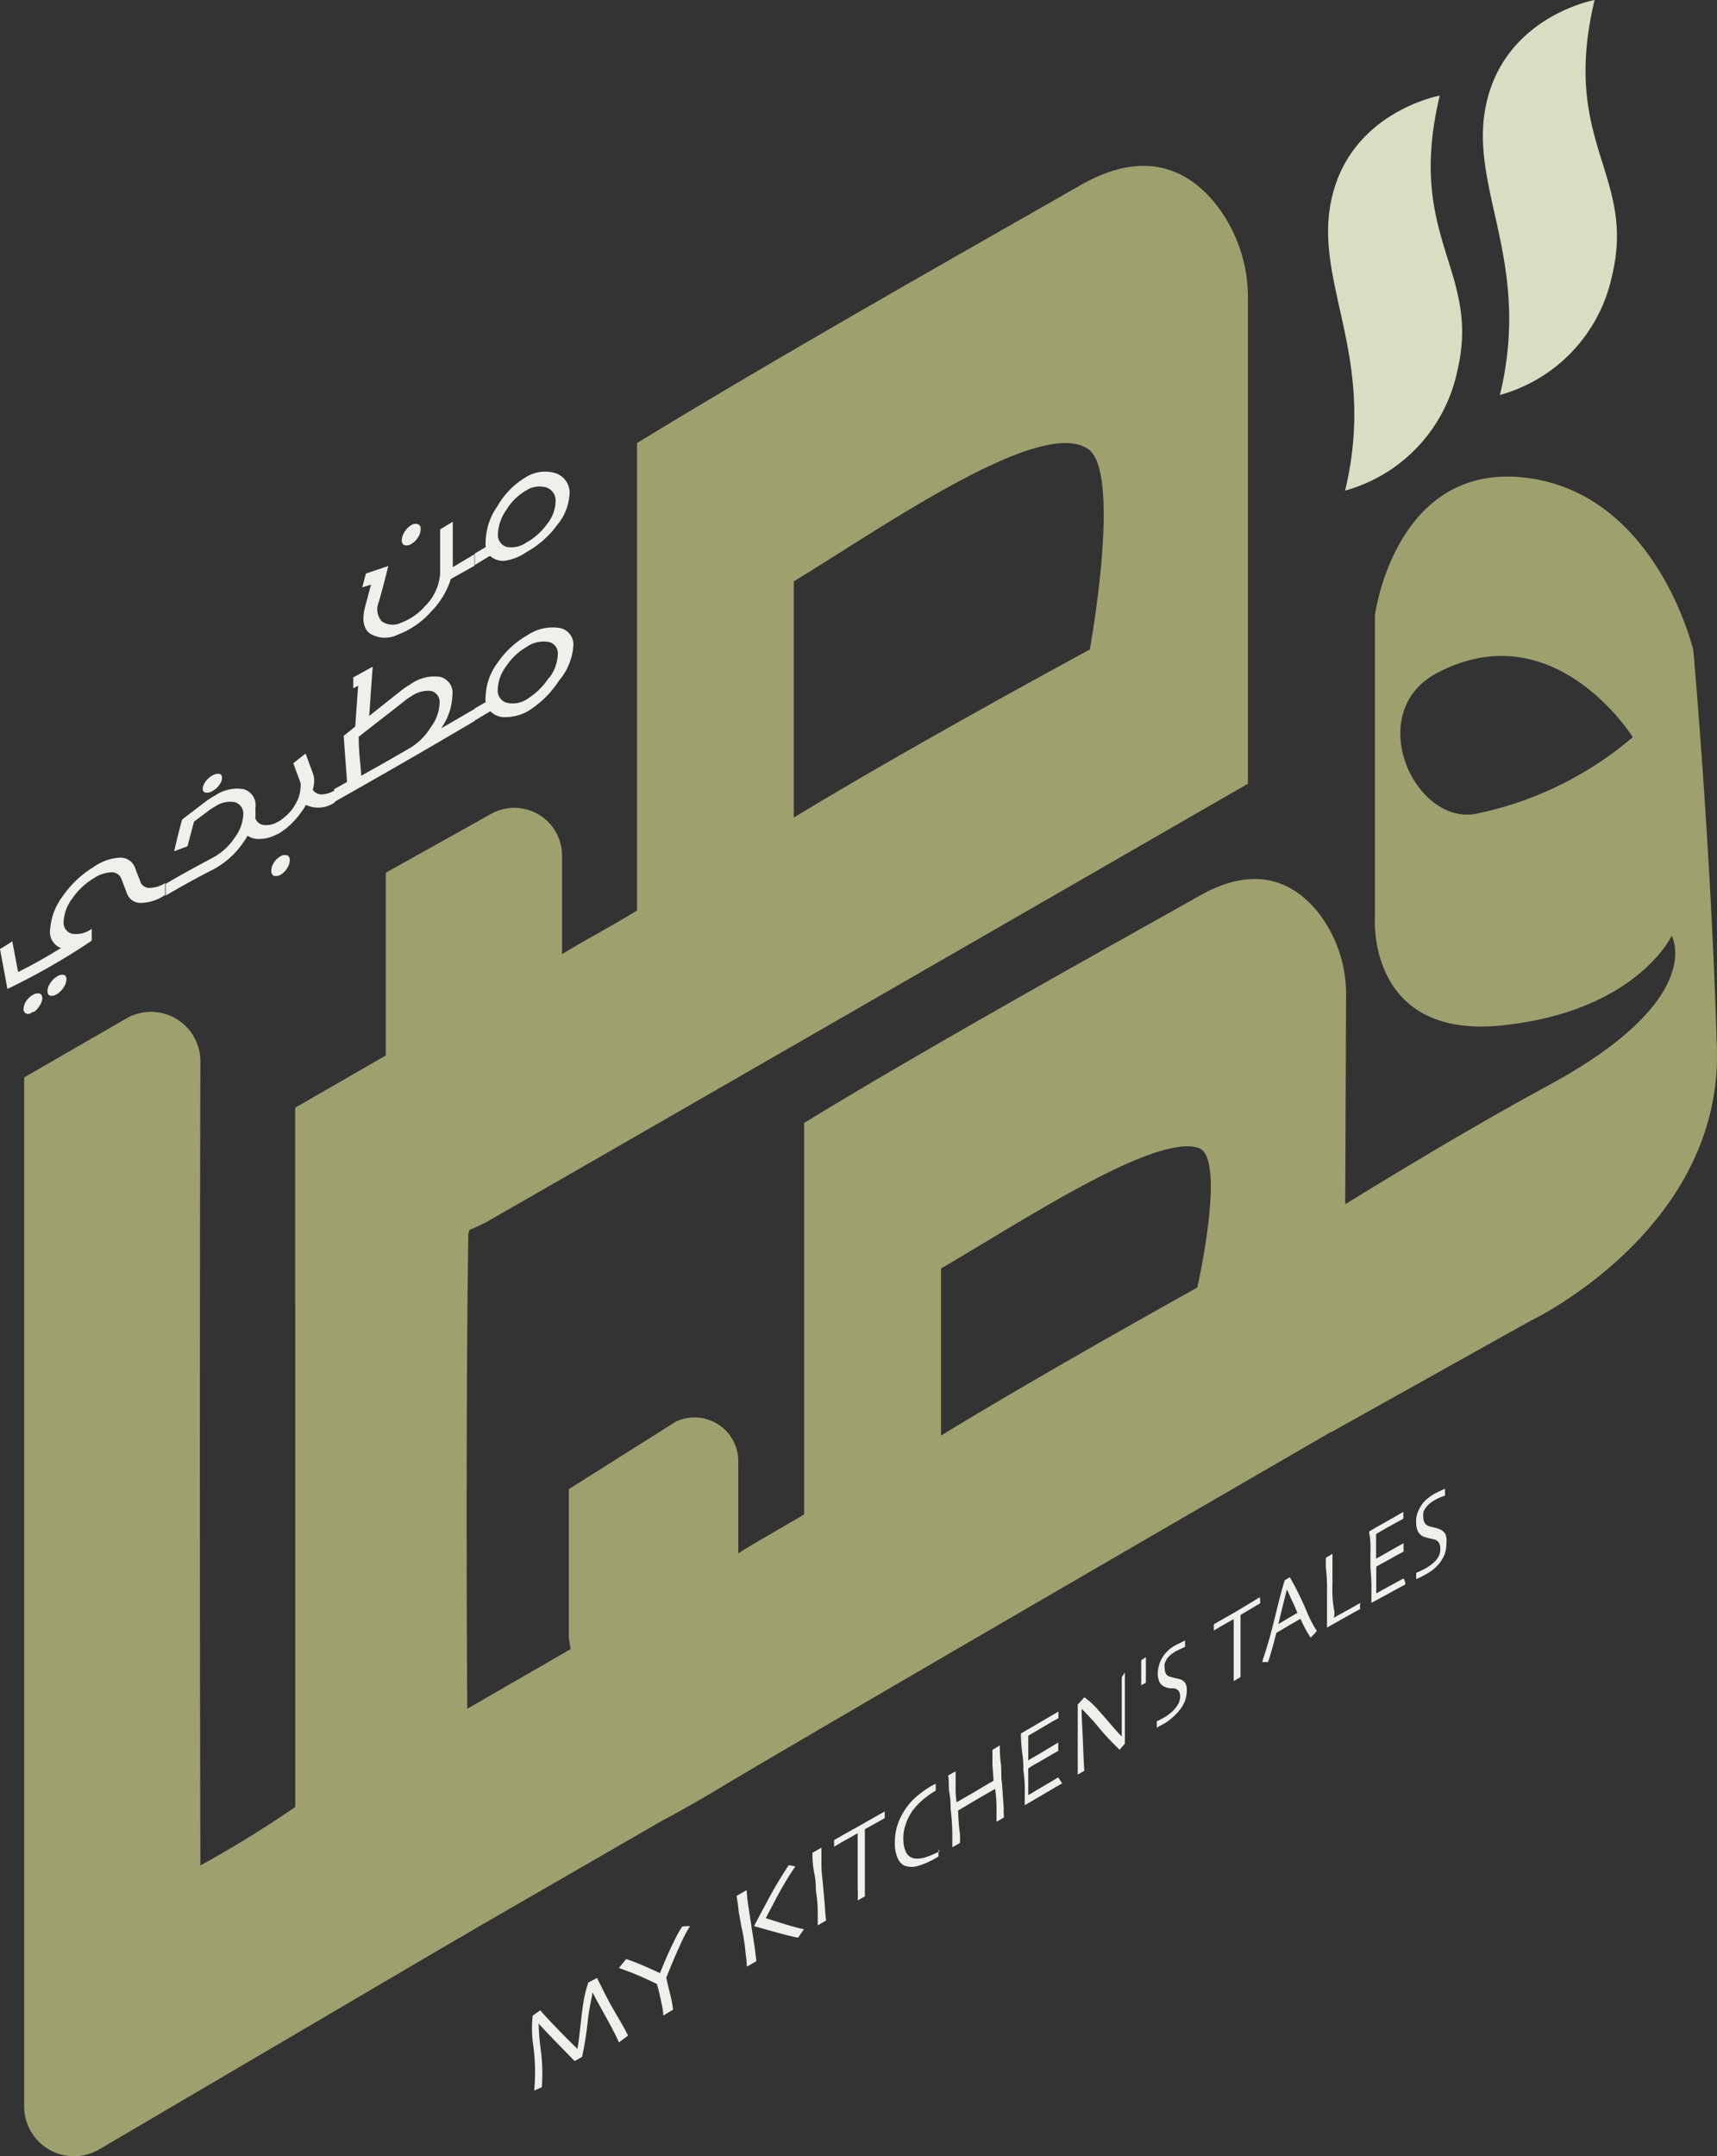 <svg xmlns="http://www.w3.org/2000/svg" width="88.166" height="110.713" viewBox="0 0 88.166 110.713">
  <rect x="0" y="0" width="88.166" height="110.713" fill="#333333" stroke="none"/>
  <g id="Rania_logo-03_1_" data-name="Rania logo-03 (1)" transform="translate(-49.29 -32.48)">
    <path id="Path_248" data-name="Path 248" d="M72.44,62.21a4.18,4.18,0,0,1-1,1.66,4.32,4.32,0,0,1-1.73,1.2A1.47,1.47,0,0,1,68.27,65c-.32-.25-.4-.72-.23-1.37l.3-1.13-.45.14c.08-.28.11-.43.19-.71l1.15-.39c-.19.76-.28,1.12-.49,1.85a.94.94,0,0,0,.16,1,1,1,0,0,0,1,.06,3.09,3.09,0,0,0,1.21-.84,2.65,2.65,0,0,0,.78-1.65v-2.3l.65-.39V61.6l1.11-.66v.59Zm-2.32-1.73c-.13,0-.2-.1-.2-.27a.72.72,0,0,1,.1-.34,1,1,0,0,1,.38-.42.39.39,0,0,1,.28-.07.23.23,0,0,1,.21.27.79.79,0,0,1-.09.34,1,1,0,0,1-.39.42.41.41,0,0,1-.29.07Z" fill="#eff0ec"/>
    <path id="Path_249" data-name="Path 249" d="M75.23,61.27a1,1,0,0,1-.78-.25l-.78.47V60.9l.56-.33a1.691,1.691,0,0,1,0-.33,3.23,3.23,0,0,1,.59-1.75A4.13,4.13,0,0,1,76.26,57a1.87,1.87,0,0,1,1.57-.22,1.06,1.06,0,0,1,.71,1,2.75,2.75,0,0,1-.65,1.67,4.89,4.89,0,0,1-1.57,1.38A2.63,2.63,0,0,1,75.23,61.27Zm2.15-1.88a1.94,1.94,0,0,0,.44-1.16.71.71,0,0,0-.47-.72,1.27,1.27,0,0,0-1.07.17,2.86,2.86,0,0,0-1,1,2.23,2.23,0,0,0-.42,1.2.63.63,0,0,0,.44.68,1.34,1.34,0,0,0,1-.21,3.32,3.32,0,0,0,1.08-.96Z" fill="#eff0ec"/>
    <path id="Path_250" data-name="Path 250" d="M56.54,78.84a.73.73,0,0,1-.72-.46l-.3-.78a.52.52,0,0,0-.53-.33,1.79,1.79,0,0,0-.91.32,3.47,3.47,0,0,0-1.06,1,2.15,2.15,0,0,0-.46,1.17.59.59,0,0,0,.41.66A1.34,1.34,0,0,0,54,80.17v.61a34.689,34.689,0,0,1-4.33,2.48c-.15-.84-.23-1.24-.38-2.05.25-.15.38-.23.63-.4l.3,1.58c.87-.44,1.31-.69,2.2-1.23a.89.89,0,0,1-.55-1,3.18,3.18,0,0,1,.66-1.69A5.25,5.25,0,0,1,54.09,77a2.58,2.58,0,0,1,1.32-.48.79.79,0,0,1,.8.48c.12.33.19.49.32.83a.5.5,0,0,0,.47.24,1.54,1.54,0,0,0,.77-.25c0,.24,0,.36,0,.61A2.25,2.25,0,0,1,56.54,78.84Zm-5.85,5.7a.24.24,0,0,1-.19-.27.77.77,0,0,1,.1-.33,1,1,0,0,1,.4-.39.41.41,0,0,1,.27-.06c.13,0,.19.1.19.26a.67.67,0,0,1-.12.34,1,1,0,0,1-.31.35h-.07a.36.36,0,0,1-.27.1Zm1.23-.93c-.13,0-.2-.1-.19-.26a.62.62,0,0,1,.1-.32,1.08,1.08,0,0,1,.4-.42.46.46,0,0,1,.28-.08c.13,0,.2.09.19.25a.77.77,0,0,1-.1.33,1.08,1.08,0,0,1-.4.42A.46.46,0,0,1,51.92,83.61Z" fill="#eff0ec"/>
    <path id="Path_251" data-name="Path 251" d="M62,75.39a2.82,2.82,0,0,1-.18.29,4.34,4.34,0,0,1-1.54,1.42c-1,.52-1.48.78-2.48,1.36v-.6c1-.59,1.51-.85,2.47-1.37a3.08,3.08,0,0,0,1.07-1,2.13,2.13,0,0,0,.44-1.15.61.61,0,0,0-.43-.67,1.36,1.36,0,0,0-1,.21,3.109,3.109,0,0,0-.38.25l-.72.54c-.13.5-.2.75-.33,1.26l-.69.26c.16-.66.24-1,.41-1.63l1.14-.87a4.409,4.409,0,0,1,.58-.38A2,2,0,0,1,61.8,73a.86.86,0,0,1,.6,1,2.809,2.809,0,0,1,0,.49h0a.52.52,0,0,0,.43.35,1.12,1.12,0,0,0,.75-.18v.61a1.82,1.82,0,0,1-1.15.28A1,1,0,0,1,62,75.39Zm-2.1-2.21c-.14,0-.2-.07-.2-.21a.67.67,0,0,1,.1-.29,1.09,1.09,0,0,1,.41-.39.49.49,0,0,1,.29-.08c.13,0,.2.08.19.22a.53.53,0,0,1-.1.29,1,1,0,0,1-.4.38.48.48,0,0,1-.33.08Z" fill="#eff0ec"/>
    <path id="Path_252" data-name="Path 252" d="M63.41,77.46c-.12,0-.19-.12-.19-.28a.75.75,0,0,1,.09-.33.92.92,0,0,1,.38-.4.37.37,0,0,1,.28-.06c.13,0,.2.1.2.26a.75.75,0,0,1-.09.33,1,1,0,0,1-.39.42.49.49,0,0,1-.28.06ZM65,73.81A4.4,4.4,0,0,1,64,75a4.14,4.14,0,0,1-.48.33v-.62a1.61,1.61,0,0,0,.3-.21,2.31,2.31,0,0,0,.7-.84,1.71,1.71,0,0,0,.2-.72.77.77,0,0,0,0-.27l-.37-1,.63-.5.37,1a1,1,0,0,1,.07.4,1.61,1.61,0,0,1-.07.46.54.54,0,0,0,.46.24,1.4,1.4,0,0,0,.67-.21v.62a1.49,1.49,0,0,1-1.48.13Z" fill="#eff0ec"/>
    <path id="Path_253" data-name="Path 253" d="M71.94,69.88l1.72-1v.62c-2.78,1.64-4.4,2.57-7.21,4.16V73l.66-.37c-.07-1-.11-1.45-.17-2.37l.59-.47.15-2.1-.25.13v-.56l1-.55c-.08,1-.11,1.51-.18,2.53L69.81,68a4.659,4.659,0,0,1,.58-.4,2.06,2.06,0,0,1,1.52-.36.84.84,0,0,1,.61.94,3.14,3.14,0,0,1-.58,1.7Zm-.51-.09a2.14,2.14,0,0,0,.43-1.18.59.59,0,0,0-.42-.65,1.45,1.45,0,0,0-1,.25,2.7,2.7,0,0,0-.39.27c-.92.73-1.43,1.11-2.34,1.83,0,.76.07,1.15.13,2,1-.56,1.57-.88,2.58-1.47a3.19,3.19,0,0,0,1.01-1.05Z" fill="#eff0ec"/>
    <path id="Path_254" data-name="Path 254" d="M75.27,69.3a1,1,0,0,1-.8-.3l-.81.48v-.62l.57-.33a1.15,1.15,0,0,1,0-.33,3,3,0,0,1,.61-1.69,4.64,4.64,0,0,1,1.54-1.42A2.31,2.31,0,0,1,78,64.72a.86.86,0,0,1,.73.92A3.09,3.09,0,0,1,78,67.42,5.1,5.1,0,0,1,76.39,69a2.33,2.33,0,0,1-1.12.3Zm2.21-2a2.09,2.09,0,0,0,.45-1.21.59.59,0,0,0-.48-.65,1.52,1.52,0,0,0-1.11.25,3.19,3.19,0,0,0-1.06,1,2.09,2.09,0,0,0-.43,1.17.65.65,0,0,0,.45.7,1.34,1.34,0,0,0,1.08-.2,3.61,3.61,0,0,0,1.1-1.09Z" fill="#eff0ec"/>
    <path id="Path_255" data-name="Path 255" d="M78.16,81.47,73.34,95.82,64.45,99.4V89.36Z" fill="#a39876"/>
    <path id="Path_256" data-name="Path 256" d="M136.24,65.87s-1.88-8.05-8.6-8.86-7.75,7.06-7.75,7.06V79.68s-.37,6.17,6.53,5.45,8.71-4.6,8.71-4.6,1.84,3.22-6.22,7.62c-6,3.25-12.75,7.54-12.75,7.54L117.67,106l10.19-5.69s9.86-4.66,9.59-14C137.15,76,136.24,65.87,136.24,65.87ZM125,74.28c-3.17.47-5.71-5.3-1.87-7.27,6-3.11,10,3.32,10,3.32A17.91,17.91,0,0,1,125,74.28Z" fill="#9ea06e"/>
    <path id="Path_257" data-name="Path 257" d="M110.77,98.59s-7.83,4.34-13.16,7.6V97.61c4.11-2.38,10.94-6.93,13.22-6.19C112.29,91.89,110.77,98.59,110.77,98.59Zm-32.29,24s.7,5.61,5.29,3.12c.73-.4,1.79-1,2.87-1.66,8-4.74,31.68-18.44,31.68-18.44l.09-22A6.84,6.84,0,0,0,117,79.36c-1.15-1.45-3.08-2.6-6.09-.9-3.66,2.07-13.69,7.61-20.33,11.68v20.1c-.4.25-2.77,1.59-3.38,2V107.6a2.25,2.25,0,0,0-3.2-2.13l-5.5,3.47v7.64l.81,5.18" fill="#9ea06e"/>
    <path id="Path_258" data-name="Path 258" d="M105.25,65.83s-9.11,4.92-15.2,8.63V62.33c4.45-2.69,12.66-8.5,15.12-6.79C106.91,56.75,105.25,65.83,105.25,65.83ZM69.11,90.54s-.09,7.53,5.15,4.69c.84-.46,39.11-22.51,39.11-22.51V47.89A7.77,7.77,0,0,0,111.75,43c-1.31-1.66-3.52-3-7-1C100.61,44.38,89.6,50.57,82,55.23v24c-1.45.89-2.76,1.57-3.85,2.24V76.4a2.45,2.45,0,0,0-3.68-2.11l-5.37,3V90.54" fill="#9ea06e"/>
    <path id="Path_259" data-name="Path 259" d="M64.45,137.05h0l.52-.33Z" fill="#9ea06e"/>
    <path id="Path_260" data-name="Path 260" d="M73.57,131.57l-19.2,11.28a2.56,2.56,0,0,1-3.84-2.21V87.8l5.34-3.08A2.54,2.54,0,0,1,59.58,87s-.06,17.94,0,41.26a56.471,56.471,0,0,0,4.87-3V89.36l9.12-5.26c-.07,4.43-.15,7-.23,11.72C73.18,105.21,73.23,131.78,73.57,131.57Z" fill="#9ea06e"/>
    <path id="Path_261" data-name="Path 261" d="M87.19,112.19l-.55,11.84-14.62,8.44L70.89,121.6Z" fill="#9ea06e"/>
    <path id="Path_262" data-name="Path 262" d="M123.22,37.39s-4.49.81-5.53,5.19,2.34,8.11.67,15.09a8.09,8.09,0,0,0,5.76-6.14C125.36,46.35,121.46,44.74,123.22,37.39Z" fill="#d9ddc2"/>
    <path id="Path_263" data-name="Path 263" d="M131.17,32.48s-4.48.81-5.53,5.19,2.35,8.11.67,15.09a8.09,8.09,0,0,0,5.76-6.14C133.31,41.44,129.41,39.83,131.17,32.48Z" fill="#d9ddc2"/>
    <path id="Path_264" data-name="Path 264" d="M81.54,137l-.47.35c-.34-.78-.84-1.58-1.36-2.58h0c0,.19-.13.62-.22,1.32a18.289,18.289,0,0,1-.31,2l-.38.22-1.14-1.17c-.43-.45-.65-.69-.71-.76h0s0,.42.08,1.16a9,9,0,0,1,.08,2.11l-.39.17a10,10,0,0,0-.08-2.53,6.69,6.69,0,0,1,0-1.31l.39-.28s.15.18.52.57.88.92,1.39,1.41h0c.12-.68.17-1.48.29-2.27a6.26,6.26,0,0,1,.27-1.14l.45-.23s.13.28.5,1S81.27,136.43,81.54,137Z" fill="#eff0ec"/>
    <path id="Path_265" data-name="Path 265" d="M84.72,131.38a7.729,7.729,0,0,0-.52,1c-.31.67-.53,1.23-.7,1.65.08.35.17.71.25,1.05a4.148,4.148,0,0,1,.1.59l-.5.3a3.562,3.562,0,0,0-.09-.62c-.07-.35-.15-.7-.24-1-.33-.16-.74-.36-1.22-.55s-.7-.26-.73-.27l.37-.46s.21.06.58.21.76.33,1.16.51h0c.21-.52.43-1.06.7-1.59a6.171,6.171,0,0,1,.44-.8A2.681,2.681,0,0,1,84.72,131.38Z" fill="#eff0ec"/>
    <path id="Path_266" data-name="Path 266" d="M88.13,133.18l-.49.28a5,5,0,0,0-.06-.64,10.2,10.2,0,0,0-.22-1.42l-.14-.78a7.929,7.929,0,0,0-.11-.79l.52-.3a7.877,7.877,0,0,0,.1.9c.05.37.11.7.15,1,.09.57.16,1,.19,1.26S88.12,133.09,88.13,133.18Zm2.44-1.64-.3.43c-.45-.08-.92-.22-1.4-.35l-.86-.24h0c.1-.2.33-.63.68-1.28a20.52,20.52,0,0,1,1.1-1.85l.34.06a16.909,16.909,0,0,0-.94,1.56l-.58,1.1h0l.66.21C89.65,131.29,90.09,131.44,90.57,131.54Z" fill="#eff0ec"/>
    <path id="Path_267" data-name="Path 267" d="M91.71,131.09l-.43.25v-.53a7.134,7.134,0,0,0-.1-1.29,3.6,3.6,0,0,0-.09-.91,5.283,5.283,0,0,1-.08-1l.46-.26v.88c0,.37.05.7.07.94.06.63.1,1.09.12,1.39S91.7,131,91.71,131.09Z" fill="#eff0ec"/>
    <path id="Path_268" data-name="Path 268" d="M94.72,125.83l-.26.15-.76.42v3.45l-.37.21a5.62,5.62,0,0,0,0-.61c0-.34,0-.71,0-1.08v-1.76l-.84.47-.37.22v-.34l.63-.36.75-.42.88-.5.34-.19C94.72,125.62,94.72,125.69,94.72,125.83Z" fill="#eff0ec"/>
    <path id="Path_269" data-name="Path 269" d="M97.48,127.46a.85.85,0,0,1,0,.13v.21h0a4.17,4.17,0,0,1-1,.47,1.15,1.15,0,0,1-.76,0,.76.76,0,0,1-.33-.37,1.76,1.76,0,0,1-.15-.72,3.06,3.06,0,0,1,.08-.8,3,3,0,0,1,.28-.71,3.26,3.26,0,0,1,.68-.88,5,5,0,0,1,1-.7h.06a1.229,1.229,0,0,1,0,.13c0,.06,0,.12,0,.2h0a4.12,4.12,0,0,0-.6.42,3.19,3.19,0,0,0-.52.52,2.41,2.41,0,0,0-.42.79,2,2,0,0,0-.12.83,1.37,1.37,0,0,0,.17.67.59.59,0,0,0,.48.26,1.39,1.39,0,0,0,.58-.1,3.32,3.32,0,0,0,.64-.29h0Z" fill="#eff0ec"/>
    <path id="Path_270" data-name="Path 270" d="M100.84,125.8l-.38.22v-.53a7.728,7.728,0,0,0-.07-1.16l-.42.24-.57.33-.55.33-.36.21a9.4,9.4,0,0,0,.09,1.19,3.731,3.731,0,0,1,0,.48l-.39.22v-.5a11.53,11.53,0,0,0-.09-1.5,3.921,3.921,0,0,0-.06-.8c-.06-.3,0-.61-.07-.88l.39-.22v.76a4.627,4.627,0,0,0,.05.83l.31-.18.61-.35.6-.36.38-.22-.06-.81v-.77l.38-.23a6.675,6.675,0,0,0,.05.92c.05.38,0,.71.06,1q.06.89.09,1.29C100.82,125.55,100.84,125.71,100.84,125.8Z" fill="#eff0ec"/>
    <path id="Path_271" data-name="Path 271" d="M103.83,124.05l-.3.17-.68.4-.53.31-.41.24v-.62a6.853,6.853,0,0,0-.07-1.16,5.239,5.239,0,0,0-.06-.9,9.73,9.73,0,0,1-.07-1l.41-.24q.25-.14.51-.3l.72-.42.29-.17v.34l-.29.16-.66.39-.34.2-.26.15v1.27l.24-.15.25-.14.72-.43.33-.2v.43l-.37.21-.65.38-.27.15-.25.16v1.37a3.388,3.388,0,0,0,.32-.19l.41-.24.56-.33.25-.15Z" fill="#eff0ec"/>
    <path id="Path_272" data-name="Path 272" d="M107.05,118.35v3.66l-.27.31a13.72,13.72,0,0,1-1.25-1.36c-.4-.45-.64-.68-.7-.74h0c0,.49.05,1.2.08,2s.05,1.1.06,1.18l-.34.2V120l.34-.37a3.84,3.84,0,0,1,.71.65c.44.48.85,1,1.21,1.36h0V118.6Z" fill="#eff0ec"/>
    <path id="Path_273" data-name="Path 273" d="M108.13,117.56v1.32l-.24.13v-1.28Z" fill="#eff0ec"/>
    <path id="Path_274" data-name="Path 274" d="M110.23,119.29a1.62,1.62,0,0,1-.1.54,1.831,1.831,0,0,1-.28.47,2.4,2.4,0,0,1-.35.36,2.459,2.459,0,0,1-.4.3l-.26.14-.15.09v-.33l.15-.07.29-.16a2.342,2.342,0,0,0,.26-.19,1.341,1.341,0,0,0,.24-.24,1.32,1.32,0,0,0,.19-.29.83.83,0,0,0,.07-.32.52.52,0,0,0-.07-.28.46.46,0,0,0-.21-.14h-.23a1.379,1.379,0,0,1-.26-.07.55.55,0,0,1-.29-.25,1.06,1.06,0,0,1-.09-.43,1.53,1.53,0,0,1,.08-.49,1.74,1.74,0,0,1,.2-.41,1.63,1.63,0,0,1,.3-.34,2,2,0,0,1,.4-.26l.27-.13.15-.08v.33l-.15.07-.34.16-.22.15a2,2,0,0,0-.2.21,1.17,1.17,0,0,0-.13.25.71.71,0,0,0,0,.29.49.49,0,0,0,.06.25.32.32,0,0,0,.21.15l.21.06.26.06a.53.53,0,0,1,.32.22.76.76,0,0,1,.07.38Z" fill="#eff0ec"/>
    <path id="Path_275" data-name="Path 275" d="M114,114.8l-.27.16-.74.44v3.19l-.35.21v-3.19l-.72.41-.3.18v-.32l.52-.3.65-.37.83-.5.36-.22A1.467,1.467,0,0,1,114,114.8Z" fill="#eff0ec"/>
    <path id="Path_276" data-name="Path 276" d="M116.91,116.22c-.13.15-.19.22-.32.35l-.15-.24a6.749,6.749,0,0,1-.37-.73c-.5.28-.74.43-1.24.72-.13.52-.24.89-.31,1.13a3.768,3.768,0,0,1-.12.37h-.29c0-.09.17-.5.42-1.42s.48-2,.73-2.78l.26-.16a16.191,16.191,0,0,1,.91,1.86,5.62,5.62,0,0,0,.48.9Zm-1-.92c-.08-.2-.16-.4-.26-.6s-.18-.42-.28-.61h0c-.06.23-.13.52-.22.88s-.16.67-.22.9h0l1-.59Z" fill="#eff0ec"/>
    <path id="Path_277" data-name="Path 277" d="M119.13,115.1l-.26.14-.61.34-.46.26-.37.21V114.2a8.97,8.97,0,0,0-.06-1.23v-.5l.34-.21v1.55a6.327,6.327,0,0,0,.07,1.27.9.9,0,0,1,0,.47l.2-.12.22-.12.65-.36.29-.17A1.184,1.184,0,0,0,119.13,115.1Z" fill="#eff0ec"/>
    <path id="Path_278" data-name="Path 278" d="M121.45,113.84l-.27.14-.62.34-.48.26-.37.2v-.61a9.561,9.561,0,0,0-.05-1.16v-.89a4.442,4.442,0,0,0-.07-1l.37-.22.46-.26.65-.37.28-.16v.35l-.26.14-.6.33-.31.18-.23.14v1.26l.22-.12.23-.13.65-.37.31-.17v.43l-.34.18-.59.33-.24.13-.23.13v1.37a2.608,2.608,0,0,0,.29-.16l.37-.2.51-.28.23-.12A.528.528,0,0,1,121.45,113.84Z" fill="#eff0ec"/>
    <path id="Path_279" data-name="Path 279" d="M123.56,111.73a1.69,1.69,0,0,1-.09.56,2,2,0,0,1-.26.45,2.729,2.729,0,0,1-.34.34,3.121,3.121,0,0,1-.43.27l-.27.14-.16.07v-.32l.16-.07.3-.15a2.1,2.1,0,0,0,.28-.18,1.56,1.56,0,0,0,.26-.23,1,1,0,0,0,.18-.28.88.88,0,0,0,.06-.33.6.6,0,0,0-.07-.3.39.39,0,0,0-.22-.17l-.25-.06a2,2,0,0,1-.29-.08.57.57,0,0,1-.31-.26,1,1,0,0,1-.1-.45,1.35,1.35,0,0,1,.06-.5,2.74,2.74,0,0,1,.21-.42,1.56,1.56,0,0,1,.33-.35,2.49,2.49,0,0,1,.45-.29l.27-.13.16-.07v.35l-.16.06a2.43,2.43,0,0,0-.34.16,1.481,1.481,0,0,0-.25.16,1.519,1.519,0,0,0-.22.22,1.17,1.17,0,0,0-.14.25,1.06,1.06,0,0,0,0,.31.49.49,0,0,0,.07.25.42.42,0,0,0,.24.17l.23.06a1.38,1.38,0,0,1,.27.08.59.59,0,0,1,.32.26,1,1,0,0,1,.05.48Z" fill="#eff0ec"/>
  </g>
</svg>
